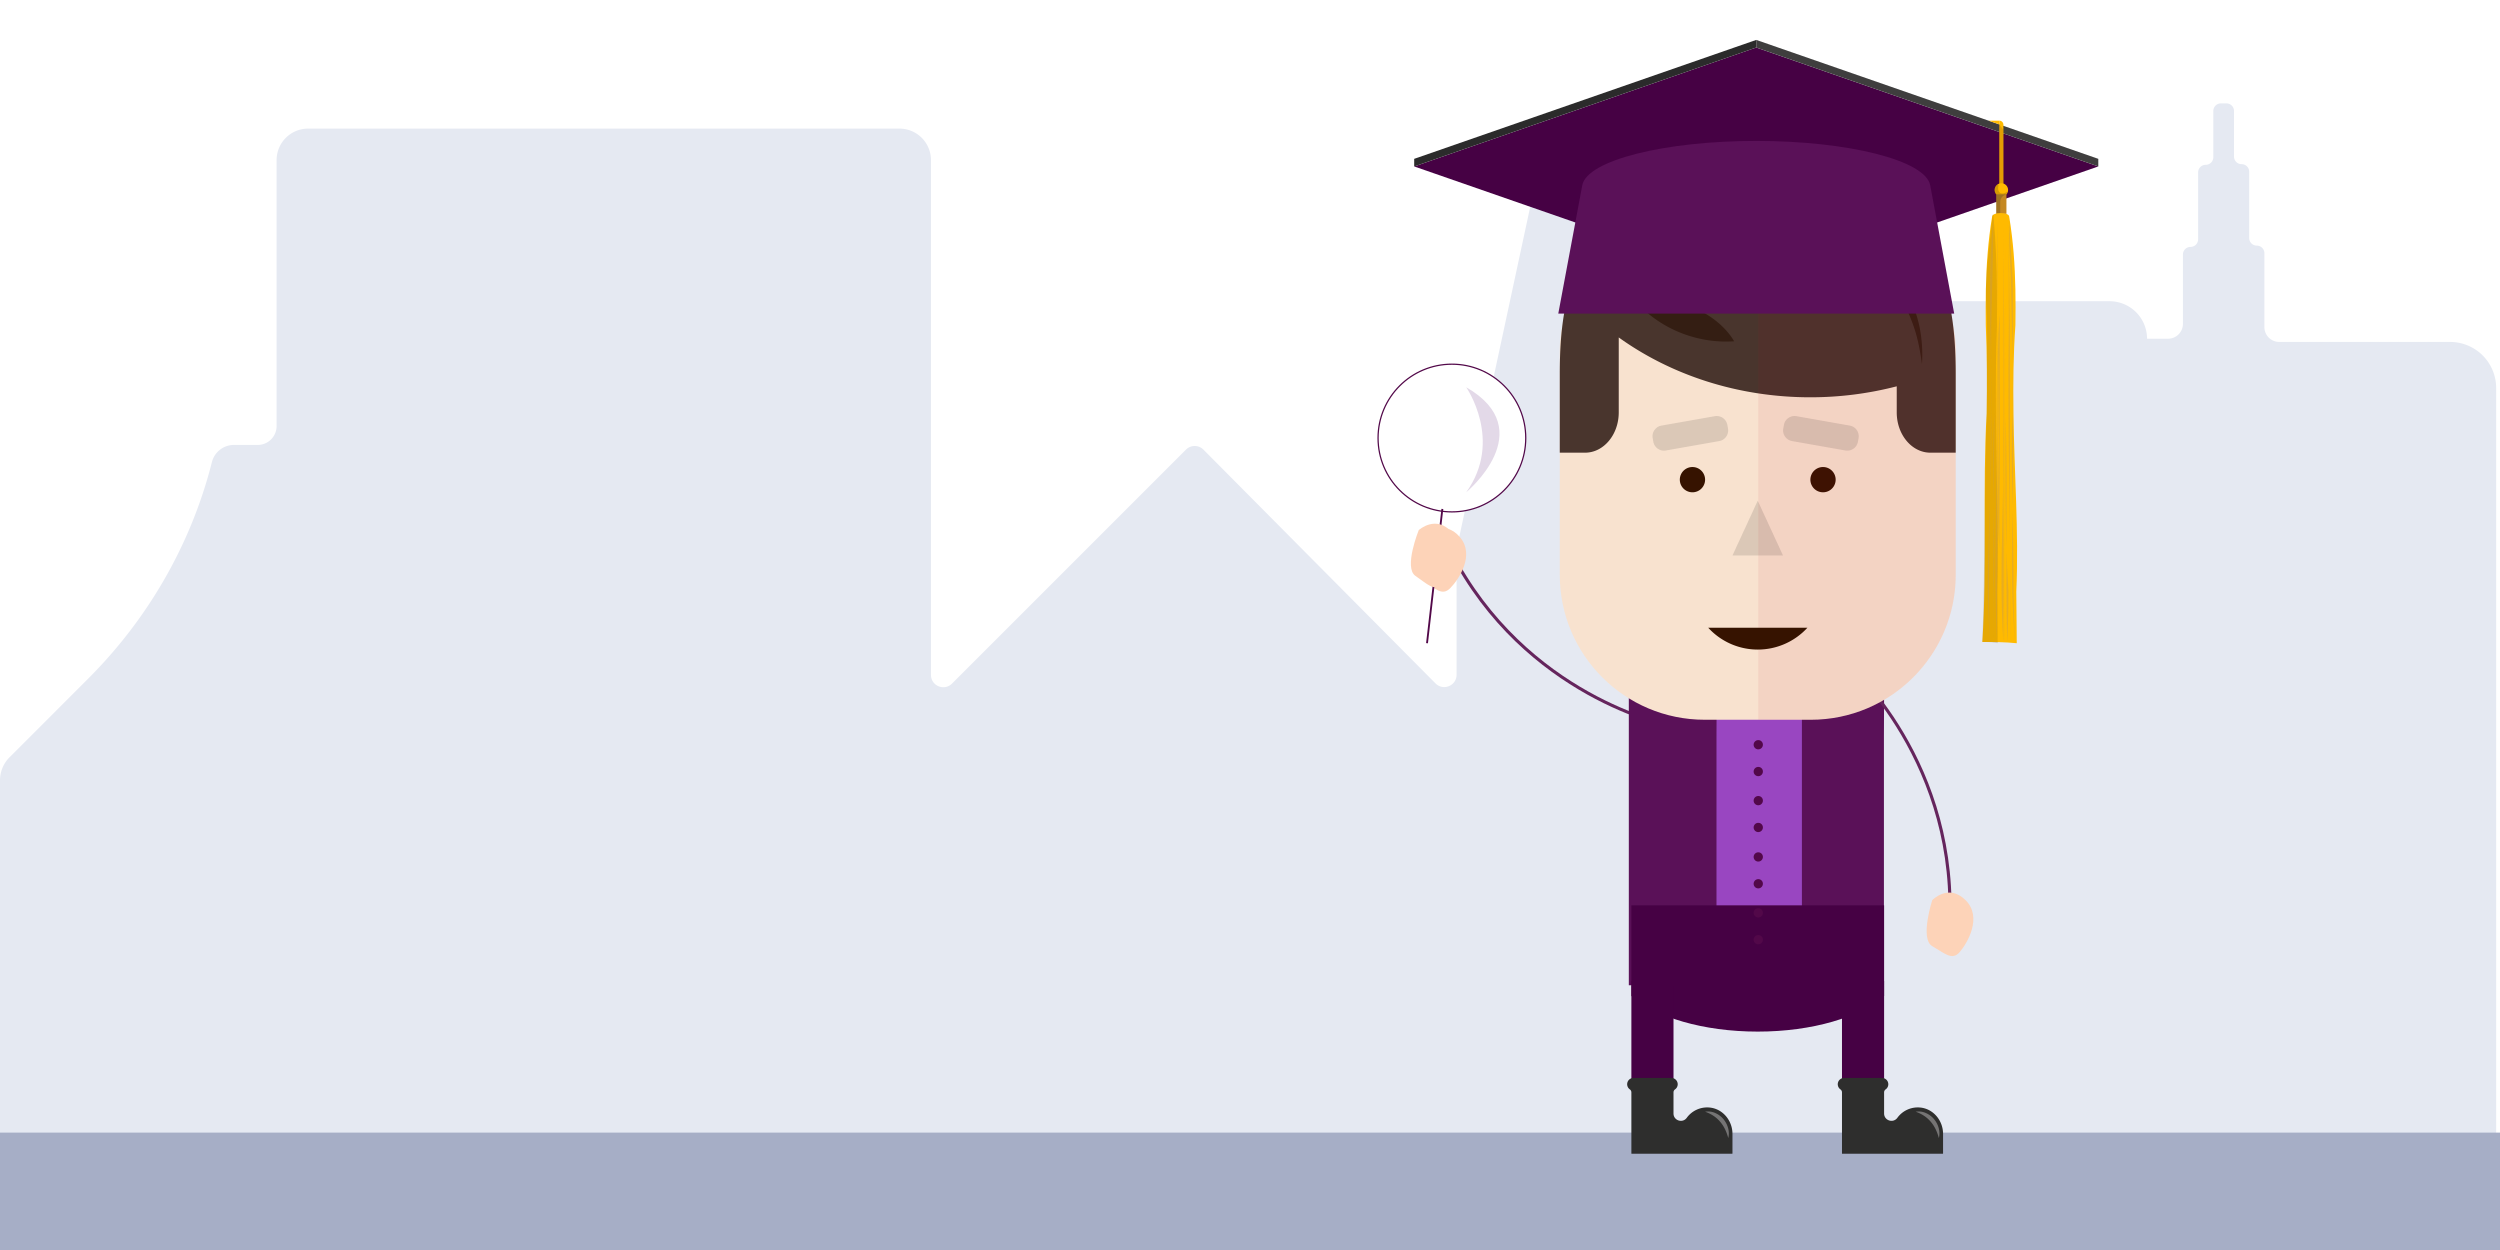 <svg xmlns="http://www.w3.org/2000/svg" xmlns:xlink="http://www.w3.org/1999/xlink" width="4000" height="2000" viewBox="0 0 4000 2000">
  <rect x="0" y="0" width="4000" height="2000" fill="#808080" stroke="none"/>
  <defs>
    <clipPath id="clip-path">
      <rect id="Rectangle_499" data-name="Rectangle 499" width="1161.279" height="1782.149" fill="none"/>
    </clipPath>
    <clipPath id="clip-path-3">
      <rect id="Rectangle_488" data-name="Rectangle 488" width="80.871" height="87.615" fill="none"/>
    </clipPath>
    <clipPath id="clip-path-4">
      <rect id="Rectangle_489" data-name="Rectangle 489" width="121.003" height="55.406" fill="none"/>
    </clipPath>
    <clipPath id="clip-path-6">
      <rect id="Rectangle_491" data-name="Rectangle 491" width="315.903" height="788.189" fill="none"/>
    </clipPath>
    <clipPath id="clip-path-7">
      <rect id="Rectangle_492" data-name="Rectangle 492" width="6.549" height="100.214" fill="none"/>
    </clipPath>
    <clipPath id="clip-path-8">
      <rect id="Rectangle_493" data-name="Rectangle 493" width="20.296" height="19.388" fill="none"/>
    </clipPath>
    <clipPath id="clip-path-9">
      <rect id="Rectangle_495" data-name="Rectangle 495" width="16.078" height="31.284" fill="none"/>
    </clipPath>
    <clipPath id="clip-path-10">
      <rect id="Rectangle_496" data-name="Rectangle 496" width="24.833" height="686.016" fill="none"/>
    </clipPath>
    <clipPath id="clip-path-11">
      <rect id="Rectangle_497" data-name="Rectangle 497" width="43.803" height="678.54" fill="none"/>
    </clipPath>
    <clipPath id="clip-Mastermind_Masterbillede">
      <rect width="4000" height="2000"/>
    </clipPath>
  </defs>
  <g id="Mastermind_Masterbillede" data-name="Mastermind – Masterbillede" clip-path="url(#clip-Mastermind_Masterbillede)">
    <rect width="4000" height="2000" fill="#fff"/>
    <g id="Group_1332" data-name="Group 1332" transform="translate(-664.439)">
      <g id="Group_1331" data-name="Group 1331">
        <g id="Group_1763" data-name="Group 1763">
          <path id="Path_990" data-name="Path 990" d="M50.971,1818.538V1083.121a52.237,52.237,0,0,1,15.3-36.933L192.245,920.212c94.18-94.172,162.463-211.355,196.211-340.191.535-2.058,1.045-4.035,1.515-5.923a36.471,36.471,0,0,1,35.418-27.623h37.946a30.189,30.189,0,0,0,30.191-30.191V90.769A50.423,50.423,0,0,1,543.95,40.344h946.142a50.429,50.429,0,0,1,50.432,50.424V914.4c0,17.567,21.238,26.367,33.652,13.945l374.394-374.394a19.711,19.711,0,0,1,27.93.057l371.29,374.037c12.4,12.487,33.708,3.711,33.708-13.888V724.422a100.686,100.686,0,0,1,2.244-21.124l137.7-640.736c2.8-13.046,21.424-13.046,24.228,0l137.7,640.736a100.621,100.621,0,0,1,2.244,21.124V883.157a88.15,88.15,0,0,0,88.152,88.151,98.04,98.04,0,0,0,98.045-98.037V376.525a60,60,0,0,1,59.994-59.994h494.446a60,60,0,0,1,59.994,59.994h33.619a23.792,23.792,0,0,0,23.8-23.79V241.79a12.153,12.153,0,0,1,12.154-12.154,12.154,12.154,0,0,0,12.155-12.154V110.426a12.148,12.148,0,0,1,12.154-12.154,12.159,12.159,0,0,0,12.154-12.154V12.154A12.154,12.154,0,0,1,3604.435,0h8.791a12.159,12.159,0,0,1,12.155,12.154V85.08a12.153,12.153,0,0,0,12.154,12.154,12.159,12.159,0,0,1,12.154,12.154V215.415a12.148,12.148,0,0,0,12.154,12.154A12.159,12.159,0,0,1,3674,239.724V357.9a23.785,23.785,0,0,0,23.79,23.79H3971.13a73.71,73.71,0,0,1,73.7,73.7V1834.582Z" transform="translate(613.468 165.418)" fill="#e5e9f2"/>
        </g>
      </g>
    </g>
    <rect id="Rectangle_344" data-name="Rectangle 344" width="4000" height="187.822" transform="translate(0 1812.178)" fill="#a6aec6"/>
    <g id="Group_1777" data-name="Group 1777" transform="translate(2196 63.852)">
      <g id="Group_1585" data-name="Group 1585" clip-path="url(#clip-path)">
        <g id="Group_1584" data-name="Group 1584">
          <g id="Group_1583" data-name="Group 1583" clip-path="url(#clip-path)">
            <path id="Path_1352" data-name="Path 1352" d="M363.141,370.36S133.75,324.982,14.059,91.988" transform="translate(111.033 726.491)" fill="none" stroke="#65255d" stroke-miterlimit="10" stroke-width="5"/>
            <path id="Path_1353" data-name="Path 1353" d="M223.5,117.085v-.107H59.807V588.724H223.159v-397.2Z" transform="translate(472.336 923.857)" fill="#9946c1"/>
            <path id="Path_1354" data-name="Path 1354" d="M186.657,117.085v-.107H46.092V588.724H186.363v-397.2Z" transform="translate(364.017 923.857)" fill="#5a1158"/>
            <path id="Path_1355" data-name="Path 1355" d="M208.732,117.085v-.107H77.216V588.724H208.456v-397.2Z" transform="translate(609.824 923.857)" fill="#5a1158"/>
            <rect id="Rectangle_484" data-name="Rectangle 484" width="404.354" height="127.886" transform="translate(414.204 1384.691)" fill="#460144"/>
            <path id="Path_1356" data-name="Path 1356" d="M450.907,169.24H46.552v23.8c38.58,33.954,114.629,57.07,202.182,57.07s163.592-23.116,202.173-57.07Z" transform="translate(367.652 1336.601)" fill="#460144"/>
            <rect id="Rectangle_485" data-name="Rectangle 485" width="67.391" height="155.006" transform="translate(414.204 1512.577)" fill="#460144"/>
            <rect id="Rectangle_486" data-name="Rectangle 486" width="67.391" height="155.006" transform="translate(751.168 1512.577)" fill="#460144"/>
            <rect id="Rectangle_487" data-name="Rectangle 487" width="67.391" height="155.006" transform="translate(751.168 1512.577)" fill="none" stroke="#005fab" stroke-miterlimit="10" stroke-width="0"/>
            <path id="Path_1357" data-name="Path 1357" d="M84.423,111.245S263.889,261.153,257.073,523" transform="translate(666.745 878.576)" fill="none" stroke="#65255d" stroke-miterlimit="10" stroke-width="5"/>
            <path id="Path_1358" data-name="Path 1358" d="M215.083,233.97a40.4,40.4,0,0,0-35.947,16.336l-.169.231c-6.744,9.076-21.168,4.307-21.168-7V209.679a5.874,5.874,0,0,1,2.536-4.751,10,10,0,0,0,4.2-8.159,10.107,10.107,0,0,0-10.108-10.108H93.773a10.08,10.08,0,0,0-5.908,18.267,5.859,5.859,0,0,1,2.545,4.751v97.759a.52.52,0,0,0,.525.525H251.617a.52.52,0,0,0,.525-.525v-31.3c0-21.372-15.758-40.44-37.059-42.166" transform="translate(660.758 1474.187)" fill="#2e2e2d"/>
            <path id="Path_1359" data-name="Path 1359" d="M134.737,234.9c0-21.372-15.758-40.44-37.059-42.166" transform="translate(771.428 1522.157)" fill="#2e2e2d"/>
            <path id="Path_1360" data-name="Path 1360" d="M134.737,235.272c-2.7-10.2-6.771-18.916-12.991-26.124-6.139-7.278-14.112-12.519-24.068-16.043a28.172,28.172,0,0,1,15.909,1.94,35.508,35.508,0,0,1,13.275,9.725c7.154,8.4,10.588,20.144,7.874,30.5" transform="translate(771.428 1521.786)" fill="#757474"/>
            <path id="Path_1361" data-name="Path 1361" d="M177.213,233.97a40.4,40.4,0,0,0-35.947,16.336l-.169.231c-6.744,9.076-21.168,4.307-21.168-7V209.679a5.874,5.874,0,0,1,2.536-4.751,10,10,0,0,0,4.2-8.159,10.107,10.107,0,0,0-10.108-10.108H55.9a10.08,10.08,0,0,0-5.908,18.267,5.859,5.859,0,0,1,2.545,4.751v97.759a.52.52,0,0,0,.525.525H213.746a.52.52,0,0,0,.525-.525v-31.3c0-21.372-15.758-40.44-37.059-42.166" transform="translate(361.666 1474.187)" fill="#2e2e2d"/>
            <path id="Path_1362" data-name="Path 1362" d="M96.866,234.9c0-21.372-15.758-40.44-37.059-42.166" transform="translate(472.336 1522.157)" fill="#2e2e2d"/>
            <path id="Path_1363" data-name="Path 1363" d="M96.866,235.272c-2.7-10.2-6.771-18.916-12.991-26.124-6.139-7.278-14.112-12.519-24.068-16.043a28.172,28.172,0,0,1,15.909,1.94,35.508,35.508,0,0,1,13.275,9.725c7.154,8.4,10.588,20.144,7.874,30.5" transform="translate(472.336 1521.786)" fill="#757474"/>
            <path id="Path_1364" data-name="Path 1364" d="M435.272,810.154H265.567c-128.073,0-231.891-103.818-231.891-231.891V219.037c0-101.558,82.33-183.888,183.9-183.888H483.266c101.567,0,183.9,82.33,183.9,183.888V578.263c0,128.073-103.818,231.891-231.891,231.891" transform="translate(265.962 277.595)" fill="#f8e2cf"/>
            <path id="Path_1365" data-name="Path 1365" d="M95.694,97.022A20.216,20.216,0,1,1,75.478,76.806,20.213,20.213,0,0,1,95.694,97.022" transform="translate(436.449 606.588)" fill="#361300"/>
            <path id="Path_1366" data-name="Path 1366" d="M119.173,97.022A20.216,20.216,0,1,1,98.958,76.806a20.213,20.213,0,0,1,20.216,20.216" transform="translate(621.878 606.588)" fill="#361300"/>
            <g id="Group_1558" data-name="Group 1558" transform="translate(575.944 737.305)" opacity="0.13">
              <g id="Group_1557" data-name="Group 1557">
                <g id="Group_1556" data-name="Group 1556" clip-path="url(#clip-path-3)">
                  <path id="Path_1367" data-name="Path 1367" d="M105.161,82.865l40.431,87.606H64.73Z" transform="translate(-64.726 -82.862)" fill="#161615"/>
                </g>
              </g>
            </g>
            <g id="Group_1561" data-name="Group 1561" transform="translate(656.966 601.776)" opacity="0.13">
              <g id="Group_1560" data-name="Group 1560">
                <g id="Group_1559" data-name="Group 1559" clip-path="url(#clip-path-4)">
                  <path id="Path_1368" data-name="Path 1368" d="M173.508,122.772,88.143,107.717A17.3,17.3,0,0,1,74.1,87.662l1.005-5.721A17.317,17.317,0,0,1,95.173,67.9l85.355,15.055a17.309,17.309,0,0,1,14.049,20.055l-1.014,5.721a17.308,17.308,0,0,1-20.055,14.041" transform="translate(-73.834 -67.633)" fill="#161615"/>
                </g>
              </g>
            </g>
            <g id="Group_1564" data-name="Group 1564" transform="translate(448.051 601.776)" opacity="0.13">
              <g id="Group_1563" data-name="Group 1563">
                <g id="Group_1562" data-name="Group 1562" clip-path="url(#clip-path-4)">
                  <path id="Path_1369" data-name="Path 1369" d="M157.048,107.718,71.684,122.773a17.319,17.319,0,0,1-20.055-14.049L50.623,103A17.312,17.312,0,0,1,64.663,82.947L150.028,67.9a17.308,17.308,0,0,1,20.055,14.04l1.005,5.721a17.313,17.313,0,0,1-14.041,20.055" transform="translate(-50.356 -67.625)" fill="#161615"/>
                </g>
              </g>
            </g>
            <path id="Path_1370" data-name="Path 1370" d="M518.67,33.667H182.178c-116.417,0-148.5,95.027-148.5,234.2V394.556h40.44c29.772,0,53.911-28.855,53.911-64.455V210.161c83.318,59.828,190.134,95.766,306.64,95.766a549.179,549.179,0,0,0,138.145-17.564V330.1c0,35.6,24.131,64.455,53.911,64.455h40.431V267.871c0-139.177-32.076-234.2-148.484-234.2" transform="translate(265.962 265.891)" fill="#49352d"/>
            <path id="Path_1371" data-name="Path 1371" d="M410.111,247.537c-2.749-19.664-6.1-38.963-12.288-57.417a257.033,257.033,0,0,0-23.97-52.416c-20.251-32.2-48.288-59.961-82.873-74.3a142.159,142.159,0,0,0-54.044-12.2c-19.53-.712-39.426-.712-59.116-1.593-39.479-1.3-78.949-3.239-118.428-6.94,39.479-3.7,78.949-5.641,118.428-6.94,19.788-.783,39.381-1.094,59.321-1.379,20.9-.169,41.694,4.68,60.878,12.724,19.005,8.462,36.694,20.011,51.34,34.576a207.871,207.871,0,0,1,36.516,49.2c9.592,18.027,15.971,37.441,20.358,57.043a230.874,230.874,0,0,1,3.879,59.632" transform="translate(469.058 271.313)" fill="#341e13"/>
            <path id="Path_1372" data-name="Path 1372" d="M149.33,107.864a192.14,192.14,0,0,0,44.826,2.2C183.23,91.163,163.229,72.745,138,60.43,102.093,42.9,66.511,43.071,48.68,58.669c26.337,24.62,61.2,42.566,100.65,49.2" transform="translate(384.458 372.139)" fill="#341e13"/>
            <g id="Group_1567" data-name="Group 1567" transform="translate(617.222 299.558)" opacity="0.07">
              <g id="Group_1566" data-name="Group 1566">
                <g id="Group_1565" data-name="Group 1565" clip-path="url(#clip-path-6)">
                  <path id="Path_1373" data-name="Path 1373" d="M385.272,589.967V230.741a184.311,184.311,0,0,0-3.506-35.555C370.813,91.457,332.046,33.667,236.779,33.667H69.369V821.858h84.012c128.073,0,231.891-103.818,231.891-231.891" transform="translate(-69.369 -33.667)" fill="#ae0018"/>
                </g>
              </g>
            </g>
            <path id="Path_1374" data-name="Path 1374" d="M139.563,140.614a107.7,107.7,0,0,0,79.456-34.906H60.374a107.4,107.4,0,0,0,79.189,34.906" transform="translate(476.814 834.847)" fill="#361300"/>
            <path id="Path_1375" data-name="Path 1375" d="M108.616,165.455s-20.109,61.892-.107,73.486,31.871,23.632,43.99,9.619,36.89-55.619,9.521-83.024-53.4-.08-53.4-.08" transform="translate(786.979 1210.952)" fill="#fdd3b8"/>
            <path id="Path_1376" data-name="Path 1376" d="M20.913,98.02s-24.451,60.308-5.321,73.29,30.119,25.839,43.2,12.724,40.742-52.87,15.393-82.152-53.27-3.862-53.27-3.862" transform="translate(65.394 693.329)" fill="#fdd3b8"/>
            <path id="Path_1377" data-name="Path 1377" d="M83.335,133.039a7.4,7.4,0,1,1-7.4-7.127,7.268,7.268,0,0,1,7.4,7.127" transform="translate(541.29 994.411)" fill="#520849"/>
            <path id="Path_1378" data-name="Path 1378" d="M83.335,137.862a7.4,7.4,0,1,1-7.4-7.127,7.268,7.268,0,0,1,7.4,7.127" transform="translate(541.29 1032.502)" fill="#520849"/>
            <path id="Path_1379" data-name="Path 1379" d="M83.335,143.092a7.4,7.4,0,1,1-7.4-7.127,7.268,7.268,0,0,1,7.4,7.127" transform="translate(541.29 1073.806)" fill="#520849"/>
            <path id="Path_1380" data-name="Path 1380" d="M83.335,147.916a7.4,7.4,0,1,1-7.4-7.127,7.268,7.268,0,0,1,7.4,7.127" transform="translate(541.29 1111.905)" fill="#520849"/>
            <path id="Path_1381" data-name="Path 1381" d="M83.335,153.218a7.4,7.4,0,1,1-7.4-7.127,7.268,7.268,0,0,1,7.4,7.127" transform="translate(541.29 1153.778)" fill="#520849"/>
            <path id="Path_1382" data-name="Path 1382" d="M83.335,158.041a7.4,7.4,0,1,1-7.4-7.127,7.268,7.268,0,0,1,7.4,7.127" transform="translate(541.29 1191.869)" fill="#520849"/>
            <path id="Path_1383" data-name="Path 1383" d="M83.335,163.271a7.4,7.4,0,1,1-7.4-7.127,7.268,7.268,0,0,1,7.4,7.127" transform="translate(541.29 1233.173)" fill="#520849"/>
            <path id="Path_1384" data-name="Path 1384" d="M83.335,168.094a7.4,7.4,0,1,1-7.4-7.127,7.268,7.268,0,0,1,7.4,7.127" transform="translate(541.29 1271.264)" fill="#520849"/>
            <path id="Path_1385" data-name="Path 1385" d="M1102.078,191.662l-547.3,190.294L7.5,191.662,554.783,1.367Z" transform="translate(59.201 10.798)" fill="#460144"/>
            <path id="Path_1386" data-name="Path 1386" d="M7.5,202.458V190.295L554.791,0V12.163Z" transform="translate(59.199 0.001)" fill="#2b2b2b"/>
            <path id="Path_1387" data-name="Path 1387" d="M616.3,190.295v12.163L69,12.163V0Z" transform="translate(544.979 0.002)" fill="#3f3e3e"/>
            <path id="Path_1388" data-name="Path 1388" d="M350.146,18.165C203.753,18.165,79.292,49.1,71.8,89.186L33.407,294.5H666.885L628.492,89.186C621,49.1,496.539,18.165,350.146,18.165" transform="translate(263.837 143.461)" fill="#5a1158"/>
            <path id="Path_1389" data-name="Path 1389" d="M119.263,120.723h-6.549V14.52a6.548,6.548,0,0,1,6.549,6.549Z" transform="translate(890.178 114.674)" fill="#ffba00"/>
            <g id="Group_1570" data-name="Group 1570" transform="translate(1002.892 135.182)" opacity="0.21" style="mix-blend-mode: multiply;isolation: isolate">
              <g id="Group_1569" data-name="Group 1569">
                <g id="Group_1568" data-name="Group 1568" clip-path="url(#clip-path-7)">
                  <path id="Path_1390" data-name="Path 1390" d="M119.263,115.407h-6.549V15.193l6.549,8.773Z" transform="translate(-112.713 -15.192)" fill="#7a370e"/>
                </g>
              </g>
            </g>
            <path id="Path_1391" data-name="Path 1391" d="M110.765,14.52h17.342v5.988Z" transform="translate(874.785 114.674)" fill="#ffba00"/>
            <path id="Path_1392" data-name="Path 1392" d="M133.38,36.535a10.753,10.753,0,1,1-10.757-10.757A10.76,10.76,0,0,1,133.38,36.535" transform="translate(883.544 203.586)" fill="#ffba00"/>
            <g id="Group_1573" data-name="Group 1573" transform="translate(995.418 231.491)" opacity="0.22" style="mix-blend-mode: multiply;isolation: isolate">
              <g id="Group_1572" data-name="Group 1572">
                <g id="Group_1571" data-name="Group 1571" clip-path="url(#clip-path-8)">
                  <path id="Path_1393" data-name="Path 1393" d="M130.328,38.5c5.25-2.785-1.762,6.9-7.705,6.9a10.752,10.752,0,0,1-10.748-10.757c0-5.935,7.154-12.11,5.988-6.291-1.833,9.182,3.337,14.993,12.466,10.143" transform="translate(-111.874 -26.013)" fill="#3a2610"/>
                </g>
              </g>
            </g>
            <rect id="Rectangle_494" data-name="Rectangle 494" width="16.265" height="31.284" transform="translate(998.034 247.088)" fill="#c58821"/>
            <g id="Group_1576" data-name="Group 1576" transform="translate(998.034 247.088)" opacity="0.35" style="mix-blend-mode: multiply;isolation: isolate">
              <g id="Group_1575" data-name="Group 1575">
                <g id="Group_1574" data-name="Group 1574" clip-path="url(#clip-path-9)">
                  <path id="Path_1394" data-name="Path 1394" d="M118.521,59.054h-6.353V27.77h16.078l-2.287.961a12.161,12.161,0,0,0-7.438,11.2Z" transform="translate(-112.168 -27.77)" fill="#594726"/>
                </g>
              </g>
            </g>
            <path id="Path_1395" data-name="Path 1395" d="M164.755,719.359c-19.9-1.958-35.546-1.958-55.094-1.958,7.821-121.222,0-246.35,6.949-366.041.356-23.659.516-47.238.32-70.71s-.721-46.811-1.762-70.016c-.2-19.094-.24-38.242.178-57.443.827-38.411,3.434-77.08,9.948-116.186,0-7.821,27.378-7.821,27.378,0,6.513,39.105,9.12,77.775,9.894,116.186.383,19.2.3,38.349.027,57.443-1.655,23.205-2.6,46.553-3.043,70.016s-.383,47.051-.036,70.71c.979,92.322,8.8,190.081,4.511,285.268.445,50.45.73,82.731.73,82.731" transform="translate(866.066 245.931)" fill="#ffba00"/>
            <g id="Group_1579" data-name="Group 1579" transform="translate(975.727 279.271)" opacity="0.16" style="mix-blend-mode: multiply;isolation: isolate">
              <g id="Group_1578" data-name="Group 1578">
                <g id="Group_1577" data-name="Group 1577" clip-path="url(#clip-path-10)">
                  <path id="Path_1396" data-name="Path 1396" d="M134.2,717.4c-10.588-1.949-14.138-1.958-24.54-1.958,4.155-120.83,3.248-246.732,6.949-366.041.187-23.579.436-46,.338-69.393s.765-48.243.213-71.359c-.107-19.041-2.038-38.278-1.815-57.417.436-38.3,6.673-75.025,10.134-114,0-7.8,2.287-7.8,2.287,0,3.47,38.972,4.858,77.516,5.267,115.812.2,19.139.16,38.224.018,57.265-.881,23.125-1.379,46.4-1.619,69.793s-.2,46.891-.027,70.478c.525,92.02,4.689,189.467,2.4,284.352.24,50.281.391,82.464.391,82.464" transform="translate(-109.661 -31.385)" fill="#5e450e"/>
                </g>
              </g>
            </g>
            <g id="Group_1582" data-name="Group 1582" transform="translate(984.554 286.594)" opacity="0.41" style="mix-blend-mode: multiply;isolation: isolate">
              <g id="Group_1581" data-name="Group 1581">
                <g id="Group_1580" data-name="Group 1580" clip-path="url(#clip-path-11)">
                  <path id="Path_1397" data-name="Path 1397" d="M114.47,710.657c-10.722-123.179,4.911-248.307,1.441-367.918q.28-35.448,0-70.612-.334-35.141-1.539-69.882c-.285-18.881-.472-37.762-.383-56.651.178-37.779,1.486-75.577,5.392-113.383,0,37.806-.863,75.6-1.851,113.383q-.734,28.335-1.459,56.651-.147,34.714-.258,69.882-.093,35.141-.178,70.612c-.16,92.242-2.732,189.663-3.257,284.494-.294,50.663,2.091,83.424,2.091,83.424" transform="translate(-110.653 -32.21)" fill="#c69b4f"/>
                  <path id="Path_1398" data-name="Path 1398" d="M112.158,710.657c-.258-123.179-.258-248.307,1.673-367.918q.721-35.448,1.237-70.612.454-35.141.427-69.882.16-28.321.222-56.651.133-56.669.089-113.383,0,56.709-.08,113.383-.067,28.335-.2,56.651.067,34.714-.436,69.882-.467,35.141-1.219,70.612c-5.881,92.242,1.94,190-1.361,284.832-.214,50.663-.347,83.086-.347,83.086" transform="translate(-103.163 -32.21)" fill="#c69b4f"/>
                  <path id="Path_1399" data-name="Path 1399" d="M114.591,710.657c-6.2-123.179.961-248.307-.774-367.918q.24-35.448.614-70.612.374-35.141.916-69.882.4-28.321.676-56.651c.329-37.779.329-75.577-.472-113.383q0,56.709-.018,113.383-.013,28.335-.044,56.651.013,34.714.027,69.882,0,35.141-.009,70.612c.045,92.242.045,190-.792,284.832-.08,50.663-.125,83.086-.125,83.086" transform="translate(-99.91 -32.21)" fill="#c69b4f"/>
                  <path id="Path_1400" data-name="Path 1400" d="M114.944,423.751c-5.8-67.987.667-137.051-1.619-203.071q-.053-19.553-.142-38.972-.08-19.393-.2-38.571c-.2-10.419-.338-20.838-.311-31.266.062-20.847.783-41.712,2.936-62.577q0,31.3-.018,62.577-.013,15.642-.053,31.266.027,19.166.027,38.571t0,38.972c.044,50.912.044,104.868-.587,157.213-.027,27.965-.036,45.859-.036,45.859" transform="translate(-96.428 102.706)" fill="#c69b4f"/>
                  <path id="Path_1401" data-name="Path 1401" d="M116.141,710.657c-8.284-123.179,3.452-248.307-.605-367.918q.04-35.448,0-70.612-.013-35.141-.08-69.882.107-28.321.16-56.651.093-56.669.062-113.383V145.593q.013,28.335.009,56.651v69.882q0,35.141.009,70.612c-.018,92.242-.018,190,.383,284.832.036,50.663.062,83.086.062,83.086" transform="translate(-91.298 -32.21)" fill="#c69b4f"/>
                  <path id="Path_1402" data-name="Path 1402" d="M114.835,710.657c-3.141-123.179.134-248.307-.943-367.918V272.127q0-35.141.009-69.882-.013-28.321-.018-56.651V32.21c0,37.806.24,75.6.507,113.383q.2,28.335.392,56.651.053,34.714.08,69.882.027,35.141.044,70.612c.062,92.242.062,190-.125,284.832.027,50.663.053,83.086.053,83.086" transform="translate(-88.702 -32.21)" fill="#c69b4f"/>
                  <path id="Path_1403" data-name="Path 1403" d="M116.55,710.746c-3.1-122.619,1.308-244.49-2.554-368.007q-.027-35.448-.018-70.612,0-35.141.018-69.882-.027-28.321-.036-56.651-.027-56.669-.018-113.383,0,56.7.044,113.383.027,28.335.1,56.66-.04,34.714-.053,69.882,0,35.141.036,70.612c-.125,92.224-1.628,189.725,4.547,284.645.2,50.663-2.064,83.353-2.064,83.353" transform="translate(-85.657 -32.21)" fill="#c69b4f"/>
                  <path id="Path_1404" data-name="Path 1404" d="M117.469,710.662c1.174-123.179-2.625-248.307-2.972-367.918q-.173-35.448-.116-70.612.08-35.141.552-69.882-.04-28.321-.062-56.651-.04-56.669-.027-113.383c0,37.806.427,75.6.908,113.383q.36,28.335.721,56.651.067,34.714.116,69.882.053,35.141.1,70.612c.062,92.242.062,190,.552,284.832.142,50.663.231,83.086.231,83.086" transform="translate(-81.398 -32.171)" fill="#c69b4f"/>
                  <path id="Path_1405" data-name="Path 1405" d="M124.269,710.657c-11.611-123.179.125-248.307-4.217-367.918q-.2-35.448-.463-70.612-.28-35.141-.659-69.882c-.463-18.881-.881-37.762-1.077-56.651-.409-37.779-5.214-75.577-2.607-113.383,0,37.806,5.232,75.6,5.276,113.383q.04,28.335.107,56.651-1.014,34.714-1.13,69.882-.174,35.141.276,70.612c-3.2,92.242,2.42,189.333,1.682,284.174.374,50.663,2.812,83.745,2.812,83.745" transform="translate(-80.466 -32.21)" fill="#c69b4f"/>
                </g>
              </g>
            </g>
            <path id="Path_1406" data-name="Path 1406" d="M237.313,176.474A118.157,118.157,0,1,1,119.161,58.313,118.163,118.163,0,0,1,237.313,176.474" transform="translate(7.898 460.537)" fill="#fff"/>
            <circle id="Ellipse_102" data-name="Ellipse 102" cx="118.161" cy="118.161" r="118.161" transform="translate(8.893 518.851)" fill="none" stroke="#520849" stroke-miterlimit="10" stroke-width="2"/>
            <line id="Line_80" data-name="Line 80" x1="24.575" y2="214.825" transform="translate(87.217 750.457)" fill="#fff"/>
            <line id="Line_81" data-name="Line 81" x1="24.575" y2="214.825" transform="translate(87.217 750.457)" fill="none" stroke="#520849" stroke-miterlimit="10" stroke-width="3"/>
            <path id="Path_1407" data-name="Path 1407" d="M19.532,97.226s-24.451,60.308-5.321,73.29,30.119,25.839,43.2,12.715S98.152,130.37,72.8,101.088s-53.27-3.862-53.27-3.862" transform="translate(54.487 687.058)" fill="#fdd3b8"/>
            <path id="Path_1408" data-name="Path 1408" d="M16.848,62.459s59.659,85.346,0,168.095c0,0,119.914-99.084,0-168.095" transform="translate(133.06 493.28)" fill="#e3d9e8"/>
          </g>
        </g>
      </g>
    </g>
  </g>
</svg>
